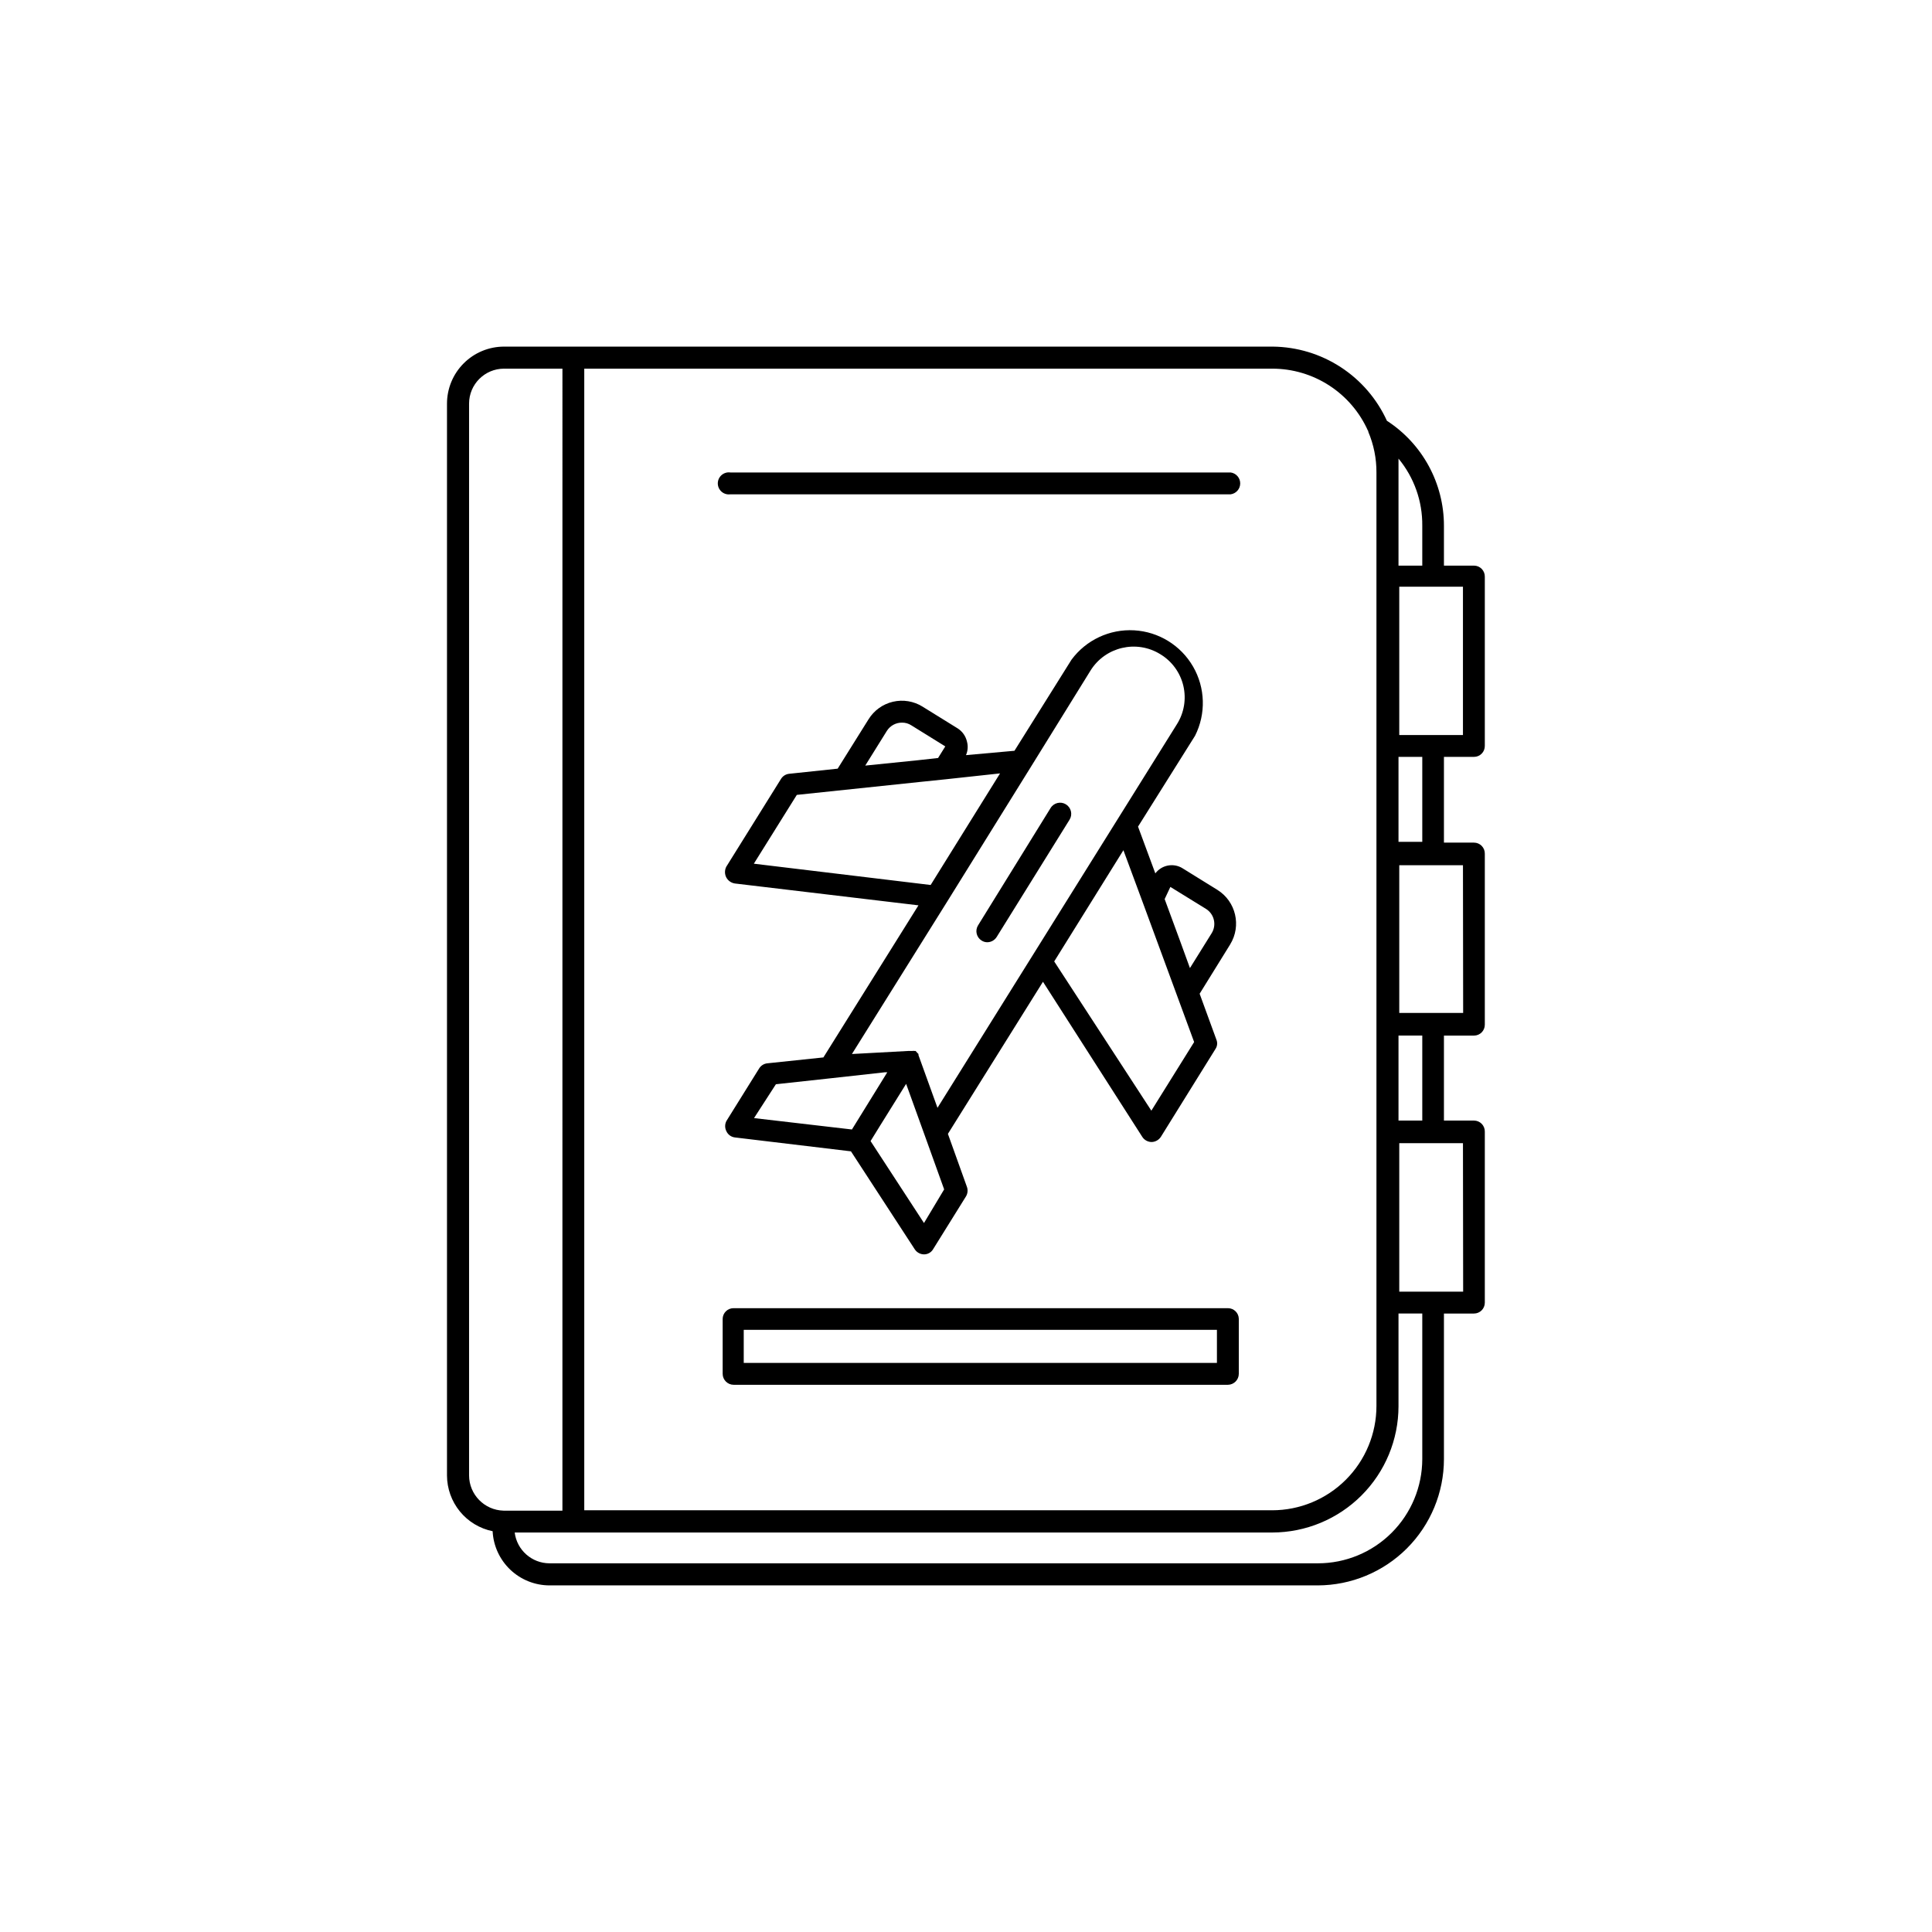 <?xml version="1.0" encoding="UTF-8"?>
<!-- The Best Svg Icon site in the world: iconSvg.co, Visit us! https://iconsvg.co -->
<svg fill="#000000" width="800px" height="800px" version="1.1" viewBox="144 144 512 512" xmlns="http://www.w3.org/2000/svg">
 <g>
  <path d="m400.25 340.5c-0.336-1.438-1.223-2.688-2.469-3.477l-9.27-5.742v-0.004c-2.348-1.469-5.188-1.938-7.883-1.305-2.699 0.633-5.027 2.32-6.477 4.684l-8.16 13.047-12.848 1.359c-0.895 0.09-1.699 0.594-2.168 1.359l-14.508 23.277c-0.449 0.887-0.449 1.934 0 2.82 0.461 0.863 1.301 1.461 2.266 1.613l48.668 5.793-25.191 40.305-14.863 1.562h0.004c-0.898 0.09-1.699 0.594-2.168 1.359l-8.664 13.906c-0.457 0.867-0.457 1.902 0 2.769 0.426 0.895 1.281 1.504 2.266 1.613l30.73 3.68 16.93 25.996c0.543 0.805 1.445 1.293 2.418 1.309 0.992 0.012 1.914-0.508 2.418-1.359l8.719-14.008c0.453-0.758 0.547-1.684 0.25-2.516l-5.039-14.055 25.191-40.305 26.352 41.156c0.551 0.82 1.477 1.312 2.465 1.312 0.98-0.035 1.883-0.543 2.422-1.363l14.461-23.277-0.004 0.004c0.512-0.742 0.605-1.691 0.254-2.519l-4.434-12.141 8.113-13.098-0.004-0.004c3.008-4.918 1.504-11.34-3.375-14.406l-9.27-5.742v-0.004c-2.394-1.473-5.516-0.887-7.203 1.363l-4.586-12.395 15.113-24.082c2.926-5.809 2.727-12.699-0.527-18.332-3.254-5.629-9.125-9.242-15.617-9.609s-12.734 2.559-16.602 7.789l-15.113 24.133-12.848 1.156c0.5-1.141 0.59-2.426 0.25-3.625zm48.871 97.84-25.746-39.551 18.34-29.473 5.039 13.602 1.059 2.871 12.645 34.363zm5.039-59.297 9.469 5.84c2.18 1.383 2.832 4.266 1.461 6.449l-5.742 9.219-2.621-7.203-4.082-11.082zm-104.54 52.293 14.812-1.613 14.105-1.562h0.605l-9.371 15.164-25.945-3.019zm39.246 36.777-14.156-21.715 2.519-4.082 6.902-11.082 5.039 13.957 5.039 14.008zm44.133-146.41c3.918-6.293 12.188-8.23 18.492-4.332 3.078 1.855 5.281 4.871 6.106 8.371s0.203 7.184-1.723 10.219l-63.43 101.62-5.039-13.957v-0.301l-0.352-0.352-0.402-0.453h-0.254c-0.215-0.043-0.438-0.043-0.652 0h-1.109l-14.863 0.805 25.191-40.305 22.469-36.172zm-42.367 56.828-46.855-5.644 11.387-18.234 32.598-3.426 6.852-0.707 14.41-1.562zm-3.477-33.051-13.855 1.41 5.742-9.219c0.867-1.355 2.371-2.176 3.981-2.164 0.875-0.016 1.734 0.227 2.469 0.703l9.02 5.594-1.914 3.074z"/>
  <path d="m403.17 389.27c-0.816 1.367-0.391 3.137 0.957 3.981 0.449 0.297 0.977 0.453 1.512 0.453 1-0.008 1.926-0.52 2.469-1.359l19.348-31.137v0.004c0.848-1.395 0.406-3.207-0.984-4.059-1.391-0.848-3.207-0.406-4.055 0.984z"/>
  <path d="m534.62 344.58c0.77 0 1.508-0.309 2.047-0.859 0.539-0.547 0.836-1.293 0.824-2.062v-44.84c0.012-0.77-0.285-1.512-0.824-2.062-0.539-0.547-1.277-0.859-2.047-0.859h-7.961v-10.578c0-11.23-5.691-21.699-15.113-27.809-2.652-5.809-6.902-10.742-12.258-14.223-5.352-3.481-11.586-5.363-17.973-5.43h-203.74c-4.012 0-7.856 1.594-10.688 4.43-2.836 2.832-4.43 6.68-4.43 10.688v284.05c0.012 3.477 1.223 6.84 3.422 9.531 2.203 2.688 5.266 4.535 8.672 5.231 0.191 3.875 1.871 7.527 4.684 10.203 2.816 2.672 6.551 4.16 10.43 4.156h203.54c8.867-0.016 17.371-3.543 23.641-9.812 6.269-6.273 9.801-14.773 9.812-23.641v-38.594h7.961c1.586 0 2.871-1.285 2.871-2.871v-45.344c0.012-0.77-0.285-1.512-0.824-2.062-0.539-0.551-1.277-0.859-2.047-0.859h-7.961v-22.52h7.961c1.586 0 2.871-1.285 2.871-2.871v-45.344c0.012-0.77-0.285-1.512-0.824-2.062-0.539-0.551-1.277-0.859-2.047-0.859h-7.961v-22.723zm-2.922-5.793h-16.879v-39.297h16.879zm-10.781-55.469v10.578h-6.301v-24.586-3.527-0.25c4.137 5 6.367 11.301 6.301 17.785zm-14.309-25.191v0.301 0.004c1.445 3.406 2.184 7.078 2.164 10.781v247.37-0.004c0 7.336-2.914 14.371-8.102 19.559-5.184 5.188-12.219 8.102-19.555 8.102h-182.28v-302.54h182.33c5.375-0.004 10.641 1.559 15.148 4.492 4.508 2.934 8.066 7.113 10.242 12.031zm-238.3 276.89v-284.05c0-5.121 4.152-9.27 9.273-9.27h15.469l-0.004 302.64h-15.617c-5.059-0.137-9.094-4.262-9.121-9.32zm252.61-4.332c-0.016 7.324-2.934 14.348-8.121 19.523-5.184 5.176-12.211 8.086-19.539 8.086h-203.64c-4.688-0.016-8.637-3.512-9.219-8.164h200.77c8.867-0.012 17.367-3.543 23.637-9.812 6.273-6.269 9.801-14.77 9.812-23.641v-24.586h6.301zm10.832-44.387h-16.93v-39.348h16.879zm-10.832-45.344h-6.301v-22.52h6.301zm10.832-28.516h-16.93v-39.145h16.879zm-10.832-45.344-6.301 0.004v-22.523h6.301z"/>
  <path d="m337.53 275h132.6c1.453-0.191 2.539-1.43 2.539-2.898 0-1.465-1.086-2.703-2.539-2.894h-132.6c-0.836-0.113-1.676 0.145-2.309 0.699-0.633 0.555-0.996 1.355-0.996 2.195 0 0.844 0.363 1.645 0.996 2.199 0.633 0.555 1.473 0.809 2.309 0.699z"/>
  <path d="m469.42 490.68h-130.99 0.004c-0.77-0.012-1.516 0.285-2.062 0.824-0.551 0.539-0.859 1.277-0.859 2.047v14.512c0 1.613 1.309 2.922 2.922 2.922h130.99-0.004c1.598-0.027 2.875-1.328 2.875-2.922v-14.562c-0.027-1.566-1.309-2.82-2.875-2.82zm-2.922 14.508-125.4 0.004v-8.77h125.4z"/>
 </g>
</svg>